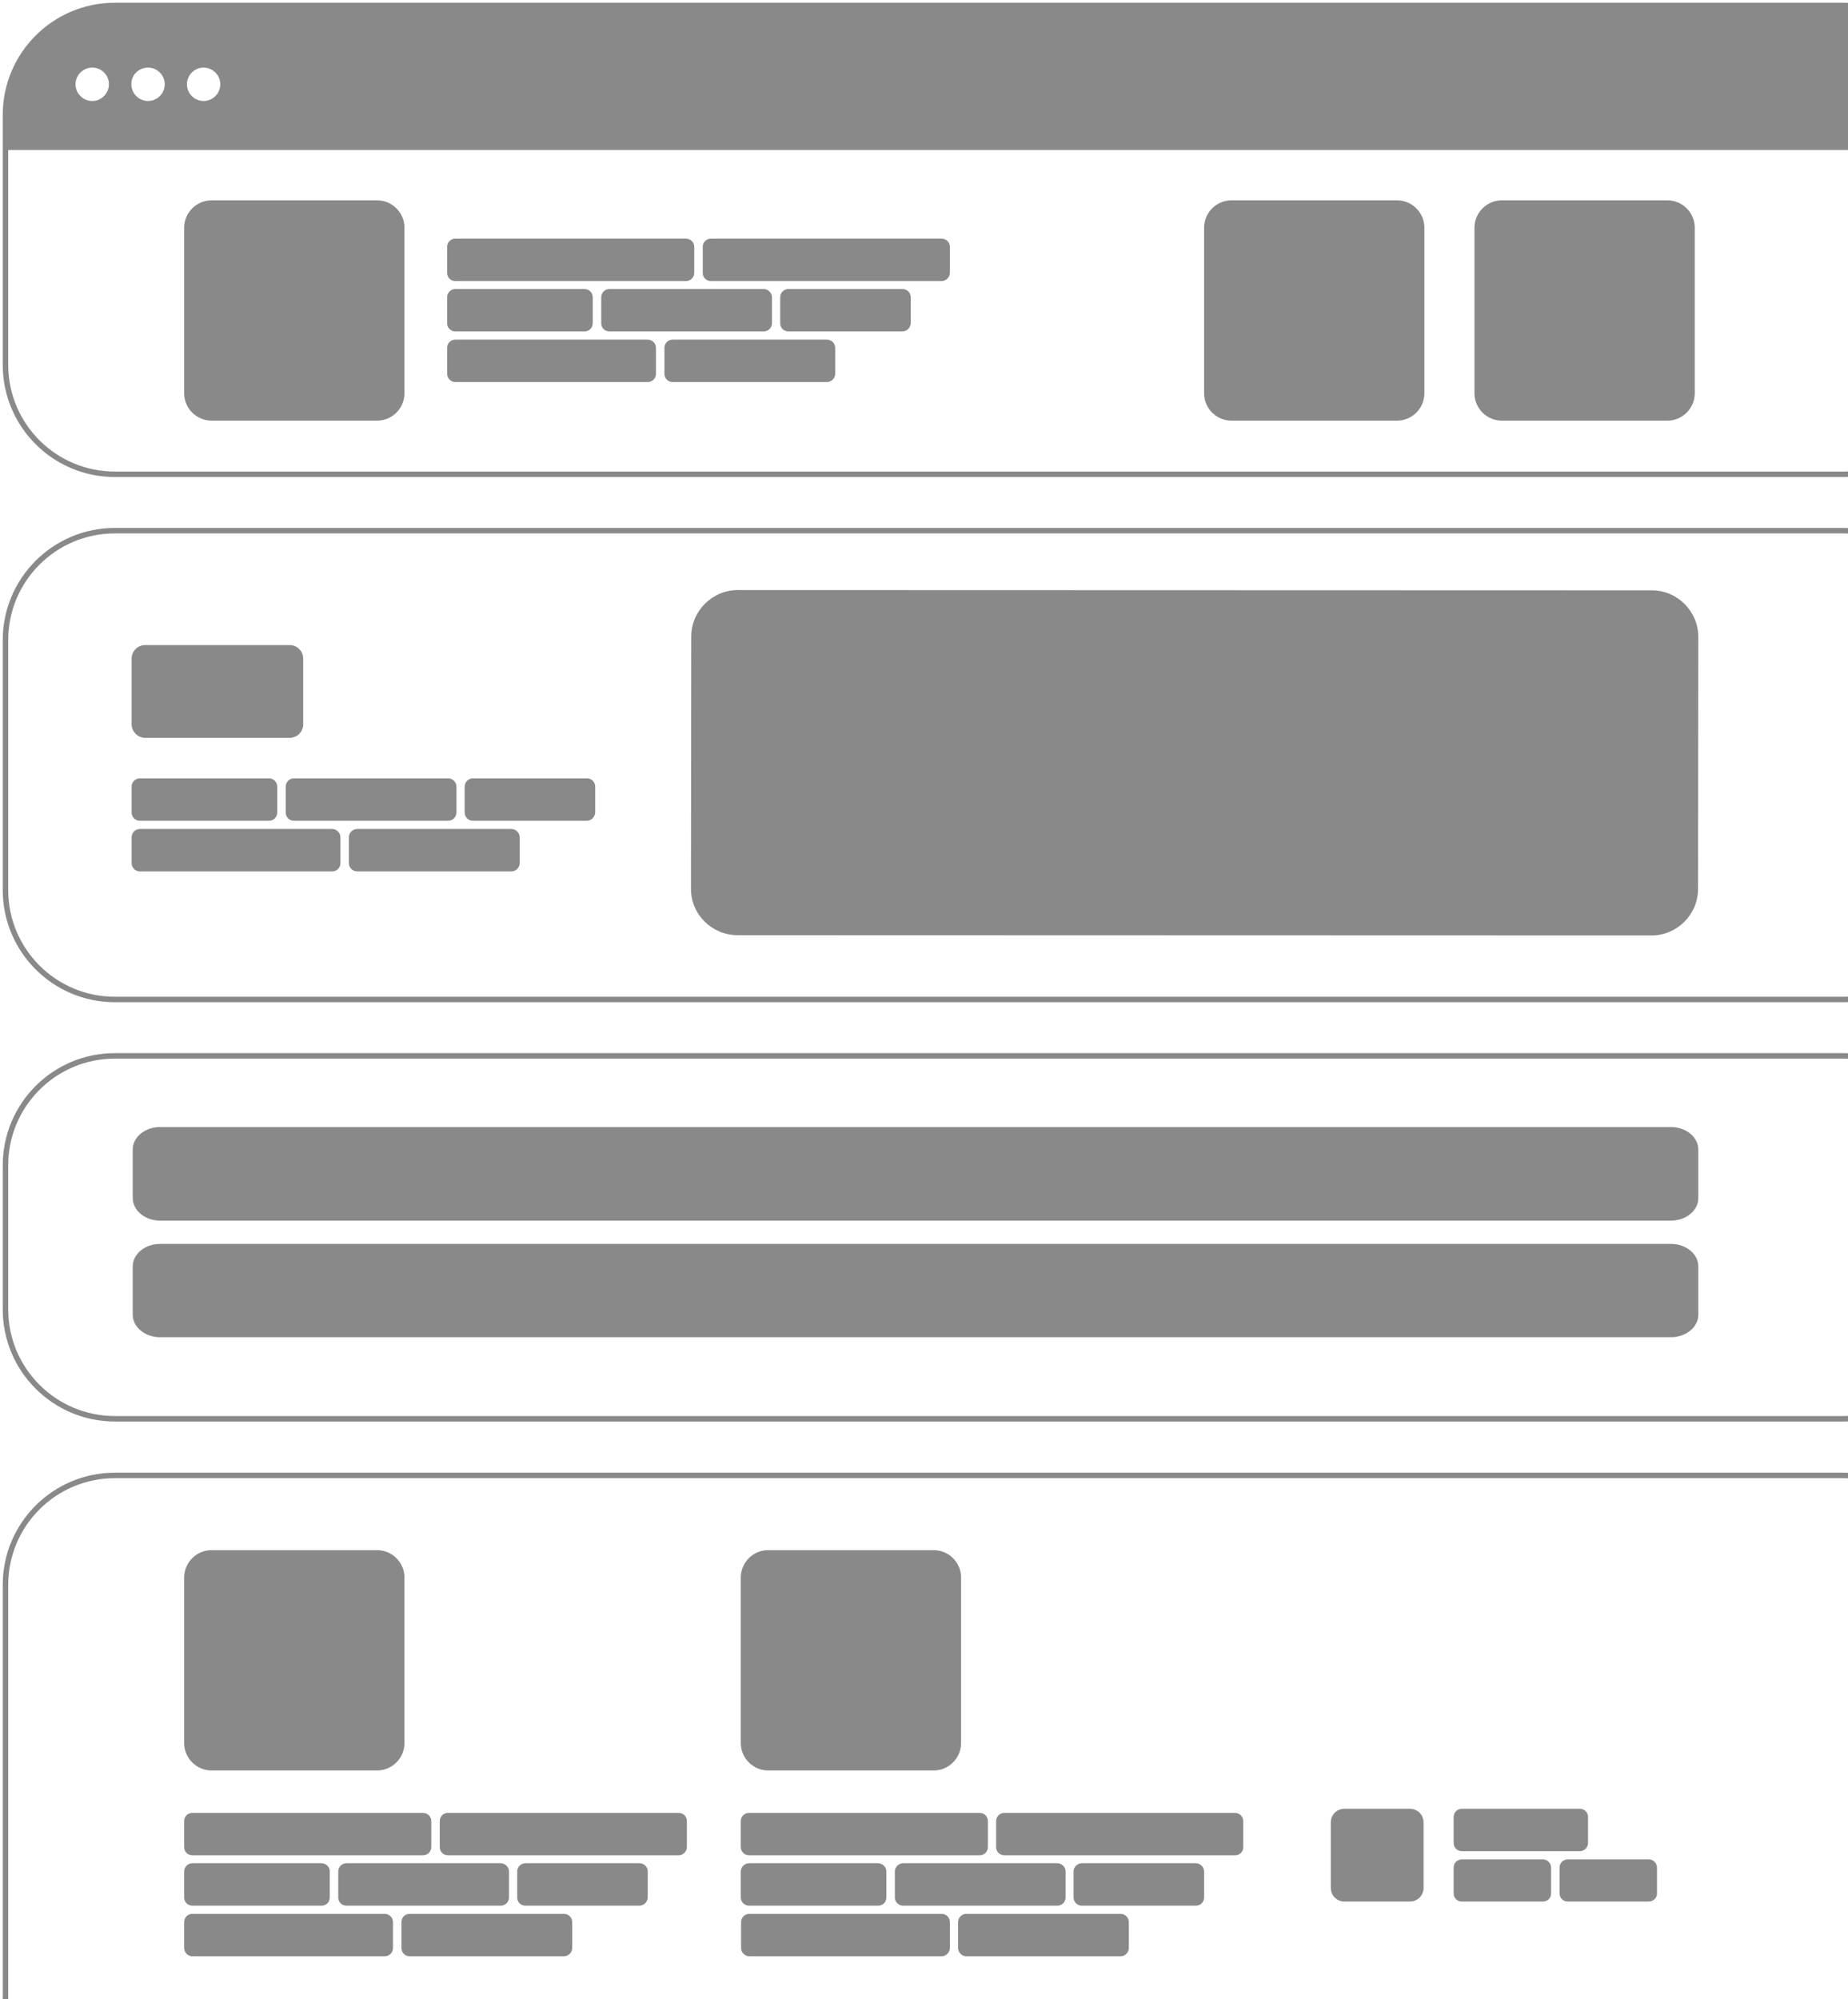 <?xml version="1.0" encoding="UTF-8"?> <svg xmlns="http://www.w3.org/2000/svg" xmlns:xlink="http://www.w3.org/1999/xlink" version="1.1" id="Слой_1" x="0px" y="0px" viewBox="0 0 675.3 730.4" style="enable-background:new 0 0 675.3 730.4;" xml:space="preserve"> <style type="text/css"> .st0{fill:none;stroke:#FFFFFF;stroke-width:0.75;stroke-miterlimit:10;} .st1{fill:#415BE7;} .st2{fill:none;stroke:#FFFFFF;stroke-miterlimit:10;} .st3{fill:#FFFFFF;} .st4{fill:none;stroke:#898989;stroke-width:2;stroke-miterlimit:10;} .st5{fill:#898989;} </style> <line class="st0" x1="797.4" y1="2710.9" x2="797.4" y2="3790.9"></line> <line class="st0" x1="871.2" y1="2710.9" x2="871.2" y2="3790.9"></line> <line class="st0" x1="945.1" y1="2710.9" x2="945.1" y2="3790.9"></line> <line class="st0" x1="1018.9" y1="2710.9" x2="1018.9" y2="3790.9"></line> <line class="st0" x1="1092.8" y1="2710.9" x2="1092.8" y2="3790.9"></line> <line class="st0" x1="1166.6" y1="2710.9" x2="1166.6" y2="3790.9"></line> <line class="st0" x1="1240.5" y1="2710.9" x2="1240.5" y2="3790.9"></line> <line class="st0" x1="1314.3" y1="2710.9" x2="1314.3" y2="3790.9"></line> <line class="st0" x1="1388.2" y1="2710.9" x2="1388.2" y2="3790.9"></line> <line class="st0" x1="1462" y1="2710.9" x2="1462" y2="3790.9"></line> <line class="st0" x1="1535.9" y1="2710.9" x2="1535.9" y2="3790.9"></line> <line class="st0" x1="1609.7" y1="2710.9" x2="1609.7" y2="3790.9"></line> <line class="st0" x1="1683.6" y1="2710.9" x2="1683.6" y2="3790.9"></line> <line class="st0" x1="1757.4" y1="2710.9" x2="1757.4" y2="3790.9"></line> <line class="st0" x1="1831.2" y1="2710.9" x2="1831.2" y2="3790.9"></line> <line class="st0" x1="1905.1" y1="2710.9" x2="1905.1" y2="3790.9"></line> <line class="st0" x1="2717.4" y1="2757.1" x2="797.4" y2="2757.1"></line> <line class="st0" x1="2717.4" y1="2830.9" x2="797.4" y2="2830.9"></line> <line class="st0" x1="2717.4" y1="2904.7" x2="797.4" y2="2904.7"></line> <line class="st0" x1="2717.4" y1="2978.6" x2="797.4" y2="2978.6"></line> <line class="st0" x1="2717.4" y1="3052.4" x2="797.4" y2="3052.4"></line> <line class="st0" x1="2717.4" y1="3126.3" x2="797.4" y2="3126.3"></line> <line class="st0" x1="2717.4" y1="3200.1" x2="797.4" y2="3200.1"></line> <line class="st0" x1="2717.4" y1="3274" x2="797.4" y2="3274"></line> <line class="st0" x1="2717.4" y1="3347.8" x2="797.4" y2="3347.8"></line> <line class="st0" x1="2717.4" y1="3421.7" x2="797.4" y2="3421.7"></line> <line class="st0" x1="2717.4" y1="3495.5" x2="797.4" y2="3495.5"></line> <line class="st0" x1="2717.4" y1="3569.4" x2="797.4" y2="3569.4"></line> <line class="st0" x1="2717.4" y1="3643.2" x2="797.4" y2="3643.2"></line> <line class="st0" x1="2717.4" y1="3717.1" x2="797.4" y2="3717.1"></line> <line class="st0" x1="2717.4" y1="3790.9" x2="797.4" y2="3790.9"></line> <line class="st0" x1="1978.9" y1="2710.9" x2="1978.9" y2="3790.9"></line> <line class="st0" x1="2052.8" y1="2710.9" x2="2052.8" y2="3790.9"></line> <line class="st0" x1="2126.6" y1="2710.9" x2="2126.6" y2="3790.9"></line> <line class="st0" x1="2200.5" y1="2710.9" x2="2200.5" y2="3790.9"></line> <line class="st0" x1="2274.3" y1="2710.9" x2="2274.3" y2="3790.9"></line> <line class="st0" x1="2348.2" y1="2710.9" x2="2348.2" y2="3790.9"></line> <line class="st0" x1="2422" y1="2710.9" x2="2422" y2="3790.9"></line> <line class="st0" x1="2495.9" y1="2710.9" x2="2495.9" y2="3790.9"></line> <line class="st0" x1="2569.7" y1="2710.9" x2="2569.7" y2="3790.9"></line> <line class="st0" x1="2643.6" y1="2710.9" x2="2643.6" y2="3790.9"></line> <line class="st0" x1="2717.4" y1="2710.9" x2="2717.4" y2="3790.9"></line> <image style="overflow:visible;enable-background:new ;" width="1264" height="1509" transform="matrix(0.999 0 0 0.999 3341.087 1088.645)"> </image> <image style="overflow:visible;enable-background:new ;" width="917" height="657" transform="matrix(0.999 0 0 0.999 3264.248 1439.861)"> </image> <path class="st1" d="M1778,147.8V-62.8c0-35.9,29.1-65,65-65h283.2c15.9,0,31.2,6.3,42.4,17.6l28.1,28.1 c11.3,11.3,26.5,17.6,42.5,17.6h614.1c35.9,0,65,29.1,65,65v147.3L1778,147.8L1778,147.8z"></path> <image style="overflow:visible;enable-background:new ;" width="178" height="159" transform="matrix(0.994 0 0 0.994 2603.646 948.109)"> </image> <image style="overflow:visible;enable-background:new ;" width="630" height="599" transform="matrix(0.998 0 0 0.998 3305.24 285.966)"> </image> <image style="overflow:visible;enable-background:new ;" width="1848" height="1077" transform="matrix(0.999 0 0 0.999 -2202.179 -59.716)"> </image> <path class="st2" d="M1551.5,660.8H919.9c-22.1,0-40-17.9-40-40V-78.4c0-22.1,17.9-40,40-40h631.6c22.1,0,40,17.9,40,40v699.2 C1591.5,642.9,1573.6,660.8,1551.5,660.8z"></path> <rect x="879.9" y="-118.4" class="st3" width="711.6" height="52.8"></rect> <g> <g> <path class="st4" d="M673.6,2H42C19.9,2,2,19.9,2,42v91.3c0,22.1,17.9,40,40,40h631.6c22.1,0,40-17.9,40-40V42 C713.6,19.9,695.7,2,673.6,2z M74.4,23.7c3.9,0,7.1,3.2,7.1,7.1s-3.2,7.1-7.1,7.1s-7.1-3.2-7.1-7.1S70.5,23.7,74.4,23.7z M54.1,23.7c3.9,0,7.1,3.2,7.1,7.1s-3.2,7.1-7.1,7.1S47,34.7,47,30.8C46.9,26.9,50.1,23.7,54.1,23.7z M33.7,23.7 c4,0,7.1,3.2,7.1,7.1s-3.2,7.1-7.1,7.1s-7.1-3.2-7.1-7.1S29.8,23.7,33.7,23.7z"></path> </g> </g> <g> <g> <path class="st4" d="M673.6,862.7H42c-22.1,0-40,17.9-40,40V1321c0,22.1,17.9,40,40,40h631.6c22.1,0,40-17.9,40-40V902.7 C713.6,880.6,695.7,862.7,673.6,862.7z"></path> </g> </g> <g> <g> <path class="st4" d="M673.6,193.9H42c-22.1,0-40,17.9-40,40v91.3c0,22.1,17.9,40,40,40h631.6c22.1,0,40-17.9,40-40v-91.3 C713.6,211.8,695.7,193.9,673.6,193.9z"></path> </g> </g> <g> <g> <path class="st4" d="M673.6,385.8H42c-22.1,0-40,17.9-40,40v52.6c0,22.1,17.9,40,40,40h631.6c22.1,0,40-17.9,40-40v-52.6 C713.6,403.7,695.7,385.8,673.6,385.8z"></path> </g> </g> <g> <g> <path class="st4" d="M673.6,539.1H42c-22.1,0-40,17.9-40,40v179c0,22.1,17.9,40,40,40h631.6c22.1,0,40-17.9,40-40v-179 C713.6,557,695.7,539.1,673.6,539.1z"></path> </g> </g> <g> <path class="st5" d="M673.6,2H42C19.9,2,2,19.9,2,42v12.8h711.6V42C713.6,19.9,695.7,2,673.6,2z M33.7,38c-3.9,0-7.1-3.2-7.1-7.1 s3.2-7.1,7.1-7.1c4,0,7.1,3.2,7.1,7.1C40.9,34.8,37.7,38,33.7,38z M54.1,38c-3.9,0-7.1-3.2-7.1-7.1s3.2-7.1,7.1-7.1 s7.1,3.2,7.1,7.1C61.2,34.8,58,38,54.1,38z M74.4,38c-3.9,0-7.1-3.2-7.1-7.1s3.2-7.1,7.1-7.1s7.1,3.2,7.1,7.1 C81.6,34.8,78.4,38,74.4,38z"></path> </g> <g> <path class="st5" d="M577.3,1039.9h-43.1c-1.7,0-3-1.3-3-3v-9.5c0-1.7,1.3-3,3-3h43.1c1.7,0,3,1.3,3,3v9.5 C580.3,1038.5,579,1039.9,577.3,1039.9z"></path> </g> <g> <path class="st5" d="M237.2-308.7h-84.3c-1.7,0-3-1.4-3-3v-9.5c0-1.6,1.3-3,3-3h84.3c1.6,0,3,1.4,3,3v9.5 C240.2-310,238.9-308.7,237.2-308.7z"></path> </g> <g> <path class="st5" d="M330.6-308.7h-84.3c-1.7,0-3-1.4-3-3v-9.5c0-1.6,1.3-3,3-3h84.3c1.7,0,3,1.4,3,3v9.5 C333.6-310,332.2-308.7,330.6-308.7z"></path> </g> <g> <path class="st5" d="M388.6-308.7h-49c-1.7,0-3-1.4-3-3v-9.5c0-1.6,1.4-3,3-3h49c1.6,0,3,1.4,3,3v9.5 C391.6-310,390.2-308.7,388.6-308.7z"></path> </g> <g> <path class="st5" d="M200.1-290.2h-47.2c-1.7,0-3-1.4-3-3v-9.5c0-1.6,1.3-3,3-3h47.2c1.7,0,3,1.4,3,3v9.5 C203.1-291.6,201.8-290.2,200.1-290.2z"></path> </g> <g> <path class="st5" d="M265.6-290.2h-56.4c-1.7,0-3-1.4-3-3v-9.5c0-1.6,1.3-3,3-3h56.4c1.6,0,3,1.4,3,3v9.5 C268.6-291.6,267.2-290.2,265.6-290.2z"></path> </g> <g> <path class="st5" d="M316.2-290.2h-41.6c-1.7,0-3-1.4-3-3v-9.5c0-1.6,1.3-3,3-3h41.7c1.7,0,3,1.4,3,3v9.5 C319.2-291.6,317.9-290.2,316.2-290.2z"></path> </g> <g> <path class="st5" d="M223.2-271.8h-70.3c-1.7,0-3-1.3-3-3v-9.5c0-1.7,1.3-3,3-3h70.3c1.6,0,3,1.3,3,3v9.5 C226.2-273.1,224.9-271.8,223.2-271.8z"></path> </g> <g> <path class="st5" d="M288.8-271.8h-56.4c-1.7,0-3-1.3-3-3v-9.5c0-1.7,1.3-3,3-3h56.4c1.6,0,3,1.3,3,3v9.5 C291.8-273.1,290.3-271.8,288.8-271.8z"></path> </g> <g> <path class="st5" d="M154.6,1041.4H70.3c-1.7,0-3-1.3-3-3v-9.5c0-1.7,1.3-3,3-3h84.3c1.6,0,3,1.3,3,3v9.5 C157.6,1040,156.3,1041.4,154.6,1041.4z"></path> </g> <g> <path class="st5" d="M248,1041.4h-84.3c-1.7,0-3-1.3-3-3v-9.5c0-1.7,1.3-3,3-3H248c1.7,0,3,1.3,3,3v9.5 C251,1040,249.6,1041.4,248,1041.4z"></path> </g> <g> <path class="st5" d="M117.5,1059.8H70.3c-1.7,0-3-1.3-3-3v-9.5c0-1.6,1.3-3,3-3h47.2c1.7,0,3,1.4,3,3v9.5 C120.5,1058.5,119.2,1059.8,117.5,1059.8z"></path> </g> <g> <path class="st5" d="M183,1059.8h-56.4c-1.7,0-3-1.3-3-3v-9.5c0-1.6,1.3-3,3-3H183c1.6,0,3,1.4,3,3v9.5 C186,1058.5,184.6,1059.8,183,1059.8z"></path> </g> <g> <path class="st5" d="M233.6,1059.8H192c-1.7,0-3-1.3-3-3v-9.5c0-1.6,1.3-3,3-3h41.7c1.7,0,3,1.4,3,3v9.5 C236.6,1058.5,235.3,1059.8,233.6,1059.8z"></path> </g> <g> <path class="st5" d="M140.6,1078.3H70.3c-1.7,0-3-1.4-3-3v-9.5c0-1.7,1.3-3,3-3h70.3c1.6,0,3,1.3,3,3v9.5 C143.6,1076.9,142.3,1078.3,140.6,1078.3z"></path> </g> <g> <path class="st5" d="M206.1,1078.3h-56.4c-1.7,0-3-1.4-3-3v-9.5c0-1.7,1.3-3,3-3h56.4c1.6,0,3,1.3,3,3v9.5 C209.1,1076.9,207.7,1078.3,206.1,1078.3z"></path> </g> <g> <path class="st5" d="M250.7,102.7h-84.3c-1.7,0-3-1.3-3-3v-9.5c0-1.7,1.3-3,3-3h84.3c1.6,0,3,1.3,3,3v9.5 C253.7,101.3,252.4,102.7,250.7,102.7z"></path> </g> <g> <path class="st5" d="M344.1,102.7h-84.3c-1.7,0-3-1.3-3-3v-9.5c0-1.7,1.3-3,3-3h84.3c1.7,0,3,1.3,3,3v9.5 C347.1,101.3,345.7,102.7,344.1,102.7z"></path> </g> <g> <path class="st5" d="M213.6,121.1h-47.2c-1.7,0-3-1.3-3-3v-9.5c0-1.6,1.3-3,3-3h47.2c1.7,0,3,1.4,3,3v9.5 C216.6,119.8,215.3,121.1,213.6,121.1z"></path> </g> <g> <path class="st5" d="M279.1,121.1h-56.4c-1.7,0-3-1.3-3-3v-9.5c0-1.6,1.3-3,3-3h56.4c1.6,0,3,1.4,3,3v9.5 C282.1,119.8,280.7,121.1,279.1,121.1z"></path> </g> <g> <path class="st5" d="M329.7,121.1h-41.6c-1.7,0-3-1.3-3-3v-9.5c0-1.6,1.3-3,3-3h41.7c1.7,0,3,1.4,3,3v9.5 C332.7,119.8,331.4,121.1,329.7,121.1z"></path> </g> <g> <path class="st5" d="M236.7,139.6h-70.3c-1.7,0-3-1.4-3-3v-9.5c0-1.7,1.3-3,3-3h70.3c1.6,0,3,1.3,3,3v9.5 C239.7,138.2,238.4,139.6,236.7,139.6z"></path> </g> <g> <path class="st5" d="M302.2,139.6h-56.4c-1.7,0-3-1.4-3-3v-9.5c0-1.7,1.3-3,3-3h56.4c1.6,0,3,1.3,3,3v9.5 C305.2,138.2,303.8,139.6,302.2,139.6z"></path> </g> <g> <path class="st5" d="M358,1041.4h-84.3c-1.6,0-3-1.3-3-3v-9.5c0-1.7,1.4-3,3-3H358c1.7,0,3,1.3,3,3v9.5 C361,1040,359.7,1041.4,358,1041.4z"></path> </g> <g> <path class="st5" d="M451.4,1041.4H367c-1.6,0-3-1.3-3-3v-9.5c0-1.7,1.4-3,3-3h84.3c1.6,0,3,1.3,3,3v9.5 C454.4,1040,453,1041.4,451.4,1041.4z"></path> </g> <g> <path class="st5" d="M320.9,1059.8h-47.2c-1.6,0-3-1.3-3-3v-9.5c0-1.6,1.4-3,3-3h47.2c1.6,0,3,1.4,3,3v9.5 C323.9,1058.5,322.6,1059.8,320.9,1059.8z"></path> </g> <g> <path class="st5" d="M386.4,1059.8H330c-1.6,0-3-1.3-3-3v-9.5c0-1.6,1.4-3,3-3h56.4c1.6,0,3,1.4,3,3v9.5 C389.4,1058.5,388,1059.8,386.4,1059.8z"></path> </g> <g> <path class="st5" d="M437,1059.8h-41.7c-1.6,0-3-1.3-3-3v-9.5c0-1.6,1.4-3,3-3H437c1.6,0,3,1.4,3,3v9.5 C440,1058.5,438.7,1059.8,437,1059.8z"></path> </g> <g> <path class="st5" d="M344.1,1078.3h-70.3c-1.6,0-3-1.4-3-3v-9.5c0-1.7,1.4-3,3-3h70.3c1.7,0,3,1.3,3,3v9.5 C347.1,1076.9,345.7,1078.3,344.1,1078.3z"></path> </g> <g> <path class="st5" d="M409.5,1078.3h-56.4c-1.6,0-3-1.4-3-3v-9.5c0-1.7,1.4-3,3-3h56.4c1.6,0,3,1.3,3,3v9.5 C412.5,1076.9,411.1,1078.3,409.5,1078.3z"></path> </g> <g> <path class="st5" d="M135.8-518.2H51.5c-1.6,0-3-1.3-3-3v-9.5c0-1.7,1.4-3,3-3h84.3c1.6,0,3,1.3,3,3v9.5 C138.8-519.6,137.4-518.2,135.8-518.2z"></path> </g> <g> <path class="st5" d="M135.8-555.1H51.5c-1.6,0-3-1.3-3-3v-9.5c0-1.7,1.4-3,3-3h84.3c1.6,0,3,1.3,3,3v9.5 C138.8-556.5,137.4-555.1,135.8-555.1z"></path> </g> <g> <path class="st5" d="M229.1-518.2h-84.3c-1.7,0-3-1.3-3-3v-9.5c0-1.7,1.3-3,3-3h84.3c1.7,0,3,1.3,3,3v9.5 C232.1-519.6,230.7-518.2,229.1-518.2z"></path> </g> <g> <path class="st5" d="M98.7-499.8H51.5c-1.6,0-3-1.3-3-3v-9.5c0-1.6,1.4-3,3-3h47.2c1.7,0,3,1.4,3,3v9.5 C101.7-501.1,100.3-499.8,98.7-499.8z"></path> </g> <g> <path class="st5" d="M164.1-499.8h-56.4c-1.7,0-3-1.3-3-3v-9.5c0-1.6,1.3-3,3-3h56.4c1.7,0,3,1.4,3,3v9.5 C167.1-501.1,165.7-499.8,164.1-499.8z"></path> </g> <g> <path class="st5" d="M214.7-499.8H173c-1.7,0-3-1.3-3-3v-9.5c0-1.6,1.3-3,3-3h41.7c1.6,0,3,1.4,3,3v9.5 C217.7-501.1,216.4-499.8,214.7-499.8z"></path> </g> <g> <path class="st5" d="M121.8-481.3H51.5c-1.6,0-3-1.4-3-3v-9.5c0-1.7,1.4-3,3-3h70.3c1.6,0,3,1.3,3,3v9.5 C124.8-482.7,123.4-481.3,121.8-481.3z"></path> </g> <g> <path class="st5" d="M187.2-481.3h-56.4c-1.7,0-3-1.4-3-3v-9.5c0-1.7,1.3-3,3-3h56.4c1.6,0,3,1.3,3,3v9.5 C190.2-482.7,188.8-481.3,187.2-481.3z"></path> </g> <g> <path class="st5" d="M357.5-271.8h-38.4c-1.6,0-3-1.3-3-3v-9.5c0-1.7,1.4-3,3-3h38.4c1.6,0,3,1.3,3,3v9.5 C360.5-273.1,359.2-271.8,357.5-271.8z"></path> </g> <g> <path class="st5" d="M388.6-271.8h-22.1c-1.6,0-3-1.3-3-3v-9.5c0-1.7,1.4-3,3-3h22.1c1.6,0,3,1.3,3,3v9.5 C391.6-273.1,390.2-271.8,388.6-271.8z"></path> </g> <g> <path class="st5" d="M310.2-271.8h-12.5c-1.6,0-3-1.3-3-3v-9.5c0-1.7,1.4-3,3-3h12.5c1.6,0,3,1.3,3,3v9.5 C313.2-273.1,311.8-271.8,310.2-271.8z"></path> </g> <g> <path class="st5" d="M388.6-290.2h-63.4c-1.6,0-3-1.4-3-3v-9.5c0-1.6,1.4-3,3-3h63.4c1.6,0,3,1.4,3,3v9.5 C391.6-291.6,390.2-290.2,388.6-290.2z"></path> </g> <g> <path class="st5" d="M237.2-253.3h-84.3c-1.7,0-3-1.4-3-3v-9.5c0-1.6,1.3-3,3-3h84.3c1.6,0,3,1.4,3,3v9.5 C240.2-254.6,238.9-253.3,237.2-253.3z"></path> </g> <g> <path class="st5" d="M330.6-253.3h-84.3c-1.7,0-3-1.4-3-3v-9.5c0-1.6,1.3-3,3-3h84.3c1.7,0,3,1.4,3,3v9.5 C333.6-254.6,332.2-253.3,330.6-253.3z"></path> </g> <g> <path class="st5" d="M388.6-253.3h-49c-1.7,0-3-1.4-3-3v-9.5c0-1.6,1.4-3,3-3h49c1.6,0,3,1.4,3,3v9.5 C391.6-254.6,390.2-253.3,388.6-253.3z"></path> </g> <g> <path class="st5" d="M880.8,862.7h-47.2c-1.7,0-3-1.4-3-3v-9.5c0-1.7,1.3-3,3-3h47.2c1.7,0,3,1.3,3,3v9.5 C883.8,861.4,882.5,862.7,880.8,862.7z"></path> </g> <g> <path class="st5" d="M946.3,862.7h-56.4c-1.7,0-3-1.4-3-3v-9.5c0-1.7,1.3-3,3-3h56.4c1.6,0,3,1.3,3,3v9.5 C949.3,861.4,947.9,862.7,946.3,862.7z"></path> </g> <g> <path class="st5" d="M880.8,933.7h-47.2c-1.7,0-3-1.4-3-3v-9.5c0-1.6,1.3-3,3-3h47.2c1.7,0,3,1.4,3,3v9.5 C883.8,932.3,882.5,933.7,880.8,933.7z"></path> </g> <g> <path class="st5" d="M946.3,933.7h-56.4c-1.7,0-3-1.4-3-3v-9.5c0-1.6,1.3-3,3-3h56.4c1.6,0,3,1.4,3,3v9.5 C949.3,932.3,947.9,933.7,946.3,933.7z"></path> </g> <g> <path class="st5" d="M1277.5,1001.1l-56.4-2.7c-1.6-0.1-2.9-1.5-2.9-3.1l0.4-9.4c0.1-1.6,1.5-2.9,3.1-2.9l56.4,2.7 c1.6,0.1,2.9,1.5,2.9,3.1l-0.4,9.4C1280.5,999.9,1279.1,1001.2,1277.5,1001.1z"></path> </g> <g> <path class="st5" d="M996.9,862.7h-41.6c-1.7,0-3-1.4-3-3v-9.5c0-1.7,1.3-3,3-3H997c1.7,0,3,1.3,3,3v9.5 C999.9,861.4,998.6,862.7,996.9,862.7z"></path> </g> <g> <path class="st5" d="M903.9,881.2h-70.3c-1.7,0-3-1.4-3-3v-9.5c0-1.6,1.3-3,3-3h70.3c1.6,0,3,1.4,3,3v9.5 C906.9,879.8,905.6,881.2,903.9,881.2z"></path> </g> <g> <path class="st5" d="M969.4,881.2H913c-1.7,0-3-1.4-3-3v-9.5c0-1.6,1.3-3,3-3h56.4c1.6,0,3,1.4,3,3v9.5 C972.4,879.8,971,881.2,969.4,881.2z"></path> </g> <g> <path class="st5" d="M98.3-128.5H51.1c-1.7,0-3-1.4-3-3v-9.5c0-1.6,1.3-3,3-3h47.2c1.7,0,3,1.4,3,3v9.5 C101.3-129.9,100-128.5,98.3-128.5z"></path> </g> <g> <path class="st5" d="M163.8-128.5h-56.4c-1.7,0-3-1.4-3-3v-9.5c0-1.6,1.3-3,3-3h56.4c1.6,0,3,1.4,3,3v9.5 C166.8-129.9,165.4-128.5,163.8-128.5z"></path> </g> <g> <path class="st5" d="M214.4-128.5h-41.6c-1.7,0-3-1.4-3-3v-9.5c0-1.6,1.3-3,3-3h41.7c1.7,0,3,1.4,3,3v9.5 C217.4-129.9,216.1-128.5,214.4-128.5z"></path> </g> <g> <path class="st5" d="M121.4-110H51.1c-1.7,0-3-1.4-3-3v-9.5c0-1.6,1.3-3,3-3h70.3c1.6,0,3,1.4,3,3v9.5 C124.4-111.4,123.1-110,121.4-110z"></path> </g> <g> <path class="st5" d="M186.9-110h-56.4c-1.7,0-3-1.4-3-3v-9.5c0-1.6,1.3-3,3-3h56.4c1.6,0,3,1.4,3,3v9.5 C189.9-111.4,188.5-110,186.9-110z"></path> </g> <g> <path class="st5" d="M1038.2,881.2h-38.4c-1.6,0-3-1.4-3-3v-9.5c0-1.6,1.4-3,3-3h38.4c1.6,0,3,1.4,3,3v9.5 C1041.2,879.8,1039.9,881.2,1038.2,881.2z"></path> </g> <g> <path class="st5" d="M1069.3,881.2h-22.1c-1.6,0-3-1.4-3-3v-9.5c0-1.6,1.4-3,3-3h22.1c1.6,0,3,1.4,3,3v9.5 C1072.3,879.8,1070.9,881.2,1069.3,881.2z"></path> </g> <g> <path class="st5" d="M990.9,881.2h-12.5c-1.6,0-3-1.4-3-3v-9.5c0-1.6,1.4-3,3-3h12.5c1.6,0,3,1.4,3,3v9.5 C993.9,879.8,992.5,881.2,990.9,881.2z"></path> </g> <g> <path class="st5" d="M1069.3,862.7h-63.4c-1.6,0-3-1.4-3-3v-9.5c0-1.7,1.4-3,3-3h63.4c1.6,0,3,1.3,3,3v9.5 C1072.3,861.4,1070.9,862.7,1069.3,862.7z"></path> </g> <g> <path class="st5" d="M563.8,1058.3h-29.6c-1.7,0-3-1.3-3-3v-9.4c0-1.7,1.3-3,3-3h29.6c1.6,0,3,1.3,3,3v9.5 C566.8,1057,565.5,1058.3,563.8,1058.3z"></path> </g> <g> <path class="st5" d="M602.5,1058.3h-29.6c-1.7,0-3-1.3-3-3v-9.4c0-1.7,1.3-3,3-3h29.6c1.6,0,3,1.3,3,3v9.5 C605.5,1057,604.1,1058.3,602.5,1058.3z"></path> </g> <g> <path class="st5" d="M491.3,1058.3h23.9c2.8,0,5-2.2,5-5v-23.9c0-2.8-2.2-5-5-5h-23.9c-2.8,0-5,2.2-5,5v23.9 C486.3,1056.1,488.5,1058.3,491.3,1058.3z"></path> </g> <g> <path class="st5" d="M53.1-158.8h52.7c2.8,0,5-2.2,5-5v-23.9c0-2.8-2.2-5-5-5H53.1c-2.8,0-5,2.2-5,5v23.9 C48.1-161.1,50.3-158.8,53.1-158.8z"></path> </g> <g> <path class="st5" d="M98.3,299.9H51.1c-1.7,0-3-1.4-3-3v-9.5c0-1.6,1.3-3,3-3h47.2c1.7,0,3,1.4,3,3v9.5 C101.3,298.5,100,299.9,98.3,299.9z"></path> </g> <g> <path class="st5" d="M163.8,299.9h-56.4c-1.7,0-3-1.4-3-3v-9.5c0-1.6,1.3-3,3-3h56.4c1.6,0,3,1.4,3,3v9.5 C166.8,298.5,165.4,299.9,163.8,299.9z"></path> </g> <g> <path class="st5" d="M214.4,299.9h-41.6c-1.7,0-3-1.4-3-3v-9.5c0-1.6,1.3-3,3-3h41.7c1.7,0,3,1.4,3,3v9.5 C217.4,298.5,216.1,299.9,214.4,299.9z"></path> </g> <g> <path class="st5" d="M121.4,318.4H51.1c-1.7,0-3-1.4-3-3v-9.5c0-1.6,1.3-3,3-3h70.3c1.6,0,3,1.4,3,3v9.5 C124.4,317,123.1,318.4,121.4,318.4z"></path> </g> <g> <path class="st5" d="M186.9,318.4h-56.4c-1.7,0-3-1.4-3-3v-9.5c0-1.6,1.3-3,3-3h56.4c1.6,0,3,1.4,3,3v9.5 C189.9,317,188.5,318.4,186.9,318.4z"></path> </g> <g> <path class="st5" d="M53.1,269.6h52.7c2.8,0,5-2.2,5-5v-23.9c0-2.8-2.2-5-5-5H53.1c-2.8,0-5,2.2-5,5v23.9 C48.1,267.3,50.3,269.6,53.1,269.6z"></path> </g> <g> <path class="st5" d="M77.3,1010.4h60.5c5.5,0,10-4.5,10-10v-60.5c0-5.5-4.5-10-10-10H77.3c-5.5,0-10,4.5-10,10v60.5 C67.3,1005.9,71.8,1010.4,77.3,1010.4z"></path> </g> <g> <path class="st5" d="M77.3,153.7h60.5c5.5,0,10-4.5,10-10V83.2c0-5.5-4.5-10-10-10H77.3c-5.5,0-10,4.5-10,10v60.5 C67.3,149.2,71.8,153.7,77.3,153.7z"></path> </g> <g> <path class="st5" d="M450,153.7h60.5c5.5,0,10-4.5,10-10V83.2c0-5.5-4.5-10-10-10H450c-5.5,0-10,4.5-10,10v60.5 C440,149.2,444.5,153.7,450,153.7z"></path> </g> <g> <path class="st5" d="M548.8,153.7h60.5c5.5,0,10-4.5,10-10V83.2c0-5.5-4.5-10-10-10h-60.5c-5.5,0-10,4.5-10,10v60.5 C538.8,149.2,543.3,153.7,548.8,153.7z"></path> </g> <g> <path class="st5" d="M280.7,1010.4h60.5c5.5,0,10-4.5,10-10v-60.5c0-5.5-4.5-10-10-10h-60.5c-5.5,0-10,4.5-10,10v60.5 C270.7,1005.9,275.2,1010.4,280.7,1010.4z"></path> </g> <g> <path class="st5" d="M577.3,676.4h-43.1c-1.7,0-3-1.3-3-3v-9.5c0-1.7,1.3-3,3-3h43.1c1.7,0,3,1.3,3,3v9.5 C580.3,675,579,676.4,577.3,676.4z"></path> </g> <g> <path class="st5" d="M154.6,677.9H70.3c-1.7,0-3-1.3-3-3v-9.5c0-1.7,1.3-3,3-3h84.3c1.6,0,3,1.3,3,3v9.5 C157.6,676.5,156.3,677.9,154.6,677.9z"></path> </g> <g> <path class="st5" d="M248,677.9h-84.3c-1.7,0-3-1.3-3-3v-9.5c0-1.7,1.3-3,3-3H248c1.7,0,3,1.3,3,3v9.5 C251,676.5,249.6,677.9,248,677.9z"></path> </g> <g> <path class="st5" d="M117.5,696.3H70.3c-1.7,0-3-1.3-3-3v-9.5c0-1.6,1.3-3,3-3h47.2c1.7,0,3,1.4,3,3v9.5 C120.5,695,119.2,696.3,117.5,696.3z"></path> </g> <g> <path class="st5" d="M183,696.3h-56.4c-1.7,0-3-1.3-3-3v-9.5c0-1.6,1.3-3,3-3H183c1.6,0,3,1.4,3,3v9.5 C186,695,184.6,696.3,183,696.3z"></path> </g> <g> <path class="st5" d="M233.6,696.3H192c-1.7,0-3-1.3-3-3v-9.5c0-1.6,1.3-3,3-3h41.7c1.7,0,3,1.4,3,3v9.5 C236.6,695,235.3,696.3,233.6,696.3z"></path> </g> <g> <path class="st5" d="M140.6,714.8H70.3c-1.7,0-3-1.4-3-3v-9.5c0-1.7,1.3-3,3-3h70.3c1.6,0,3,1.3,3,3v9.5 C143.6,713.4,142.3,714.8,140.6,714.8z"></path> </g> <g> <path class="st5" d="M206.1,714.8h-56.4c-1.7,0-3-1.4-3-3v-9.5c0-1.7,1.3-3,3-3h56.4c1.6,0,3,1.3,3,3v9.5 C209.1,713.4,207.7,714.8,206.1,714.8z"></path> </g> <g> <path class="st5" d="M358,677.9h-84.3c-1.6,0-3-1.3-3-3v-9.5c0-1.7,1.4-3,3-3H358c1.7,0,3,1.3,3,3v9.5 C361,676.5,359.7,677.9,358,677.9z"></path> </g> <g> <path class="st5" d="M451.4,677.9H367c-1.6,0-3-1.3-3-3v-9.5c0-1.7,1.4-3,3-3h84.3c1.6,0,3,1.3,3,3v9.5 C454.4,676.5,453,677.9,451.4,677.9z"></path> </g> <g> <path class="st5" d="M320.9,696.3h-47.2c-1.6,0-3-1.3-3-3v-9.5c0-1.6,1.4-3,3-3h47.2c1.6,0,3,1.4,3,3v9.5 C323.9,695,322.6,696.3,320.9,696.3z"></path> </g> <g> <path class="st5" d="M386.4,696.3H330c-1.6,0-3-1.3-3-3v-9.5c0-1.6,1.4-3,3-3h56.4c1.6,0,3,1.4,3,3v9.5 C389.4,695,388,696.3,386.4,696.3z"></path> </g> <g> <path class="st5" d="M437,696.3h-41.7c-1.6,0-3-1.3-3-3v-9.5c0-1.6,1.4-3,3-3H437c1.6,0,3,1.4,3,3v9.5 C440,695,438.7,696.3,437,696.3z"></path> </g> <g> <path class="st5" d="M344.1,714.8h-70.3c-1.6,0-3-1.4-3-3v-9.5c0-1.7,1.4-3,3-3h70.3c1.7,0,3,1.3,3,3v9.5 C347.1,713.4,345.7,714.8,344.1,714.8z"></path> </g> <g> <path class="st5" d="M409.5,714.8h-56.4c-1.6,0-3-1.4-3-3v-9.5c0-1.7,1.4-3,3-3h56.4c1.6,0,3,1.3,3,3v9.5 C412.5,713.4,411.1,714.8,409.5,714.8z"></path> </g> <g> <path class="st5" d="M563.8,694.8h-29.6c-1.7,0-3-1.3-3-3v-9.4c0-1.7,1.3-3,3-3h29.6c1.6,0,3,1.3,3,3v9.5 C566.8,693.5,565.5,694.8,563.8,694.8z"></path> </g> <g> <path class="st5" d="M602.5,694.8h-29.6c-1.7,0-3-1.3-3-3v-9.4c0-1.7,1.3-3,3-3h29.6c1.6,0,3,1.3,3,3v9.5 C605.5,693.5,604.1,694.8,602.5,694.8z"></path> </g> <g> <path class="st5" d="M491.3,694.8h23.9c2.8,0,5-2.2,5-5v-23.9c0-2.8-2.2-5-5-5h-23.9c-2.8,0-5,2.2-5,5v23.9 C486.3,692.6,488.5,694.8,491.3,694.8z"></path> </g> <g> <path class="st5" d="M77.3,646.9h60.5c5.5,0,10-4.5,10-10v-60.5c0-5.5-4.5-10-10-10H77.3c-5.5,0-10,4.5-10,10v60.5 C67.3,642.4,71.8,646.9,77.3,646.9z"></path> </g> <g> <path class="st5" d="M280.7,646.9h60.5c5.5,0,10-4.5,10-10v-60.5c0-5.5-4.5-10-10-10h-60.5c-5.5,0-10,4.5-10,10v60.5 C270.7,642.4,275.2,646.9,280.7,646.9z"></path> </g> <g> <path class="st5" d="M58.4-248.5h60.5c5.5,0,10-4.5,10-10V-319c0-5.5-4.5-10-10-10H58.4c-5.5,0-10,4.5-10,10v60.5 C48.4-253,52.9-248.5,58.4-248.5z"></path> </g> <g> <path class="st5" d="M58.5-402.2h114.4c5.5,0,10-4.5,10-10v-21.6c0-5.5-4.5-10-10-10H58.5c-5.5,0-10,4.5-10,10v21.6 C48.5-406.7,53-402.2,58.5-402.2z"></path> </g> <g> <path class="st5" d="M58.5-26.7h552.1c5.5,0,10-4.5,10-10v-21.6c0-5.5-4.5-10-10-10H58.5c-5.5,0-10,4.5-10,10v21.6 C48.5-31.2,53-26.7,58.5-26.7z"></path> </g> <g> <path class="st5" d="M58.5,488.6h552.1c5.5,0,10-3.7,10-8.2v-17.7c0-4.5-4.5-8.2-10-8.2H58.5c-5.5,0-10,3.7-10,8.2v17.7 C48.5,484.9,53,488.6,58.5,488.6z"></path> </g> <g> <path class="st5" d="M58.5,446h552.1c5.5,0,10-3.7,10-8.2V420c0-4.5-4.5-8.2-10-8.2H58.5c-5.5,0-10,3.7-10,8.2v17.7 C48.5,442.3,53,446,58.5,446z"></path> </g> <g> <path class="st5" d="M1155.2,970.7l190.6,9c9.3,0.4,17.3-6.8,17.8-16.2l10.1-213.9c0.4-9.3-6.8-17.3-16.2-17.8l-190.6-9 c-9.3-0.4-17.3,6.8-17.8,16.2L1139,952.9C1138.5,962.2,1145.8,970.2,1155.2,970.7z"></path> </g> <g> <path class="st5" d="M322.1-381.5l281.4,0.1c9.3,0,17-7.6,17-17l0.1-214.1c0-9.3-7.6-17-17-17l-281.4-0.1c-9.3,0-17,7.6-17,17 l-0.1,214.1C305-389.2,312.7-381.6,322.1-381.5z"></path> </g> <g> <path class="st5" d="M450-95.9l153.5,0.1c9.3,0,17-7.6,17-17l0.1-214.1c0-9.3-7.6-17-17-17L450.1-344c-9.3,0-17,7.6-17,17 L433-112.9C432.9-103.6,440.6-95.9,450-95.9z"></path> </g> <g> <path class="st5" d="M269.5,341.7l334,0.1c9.3,0,17-7.6,17-17l0.1-92.1c0-9.3-7.6-17-17-17l-334-0.1c-9.3,0-17,7.6-17,17l-0.1,92.1 C252.4,334,260.1,341.7,269.5,341.7z"></path> </g> </svg> 